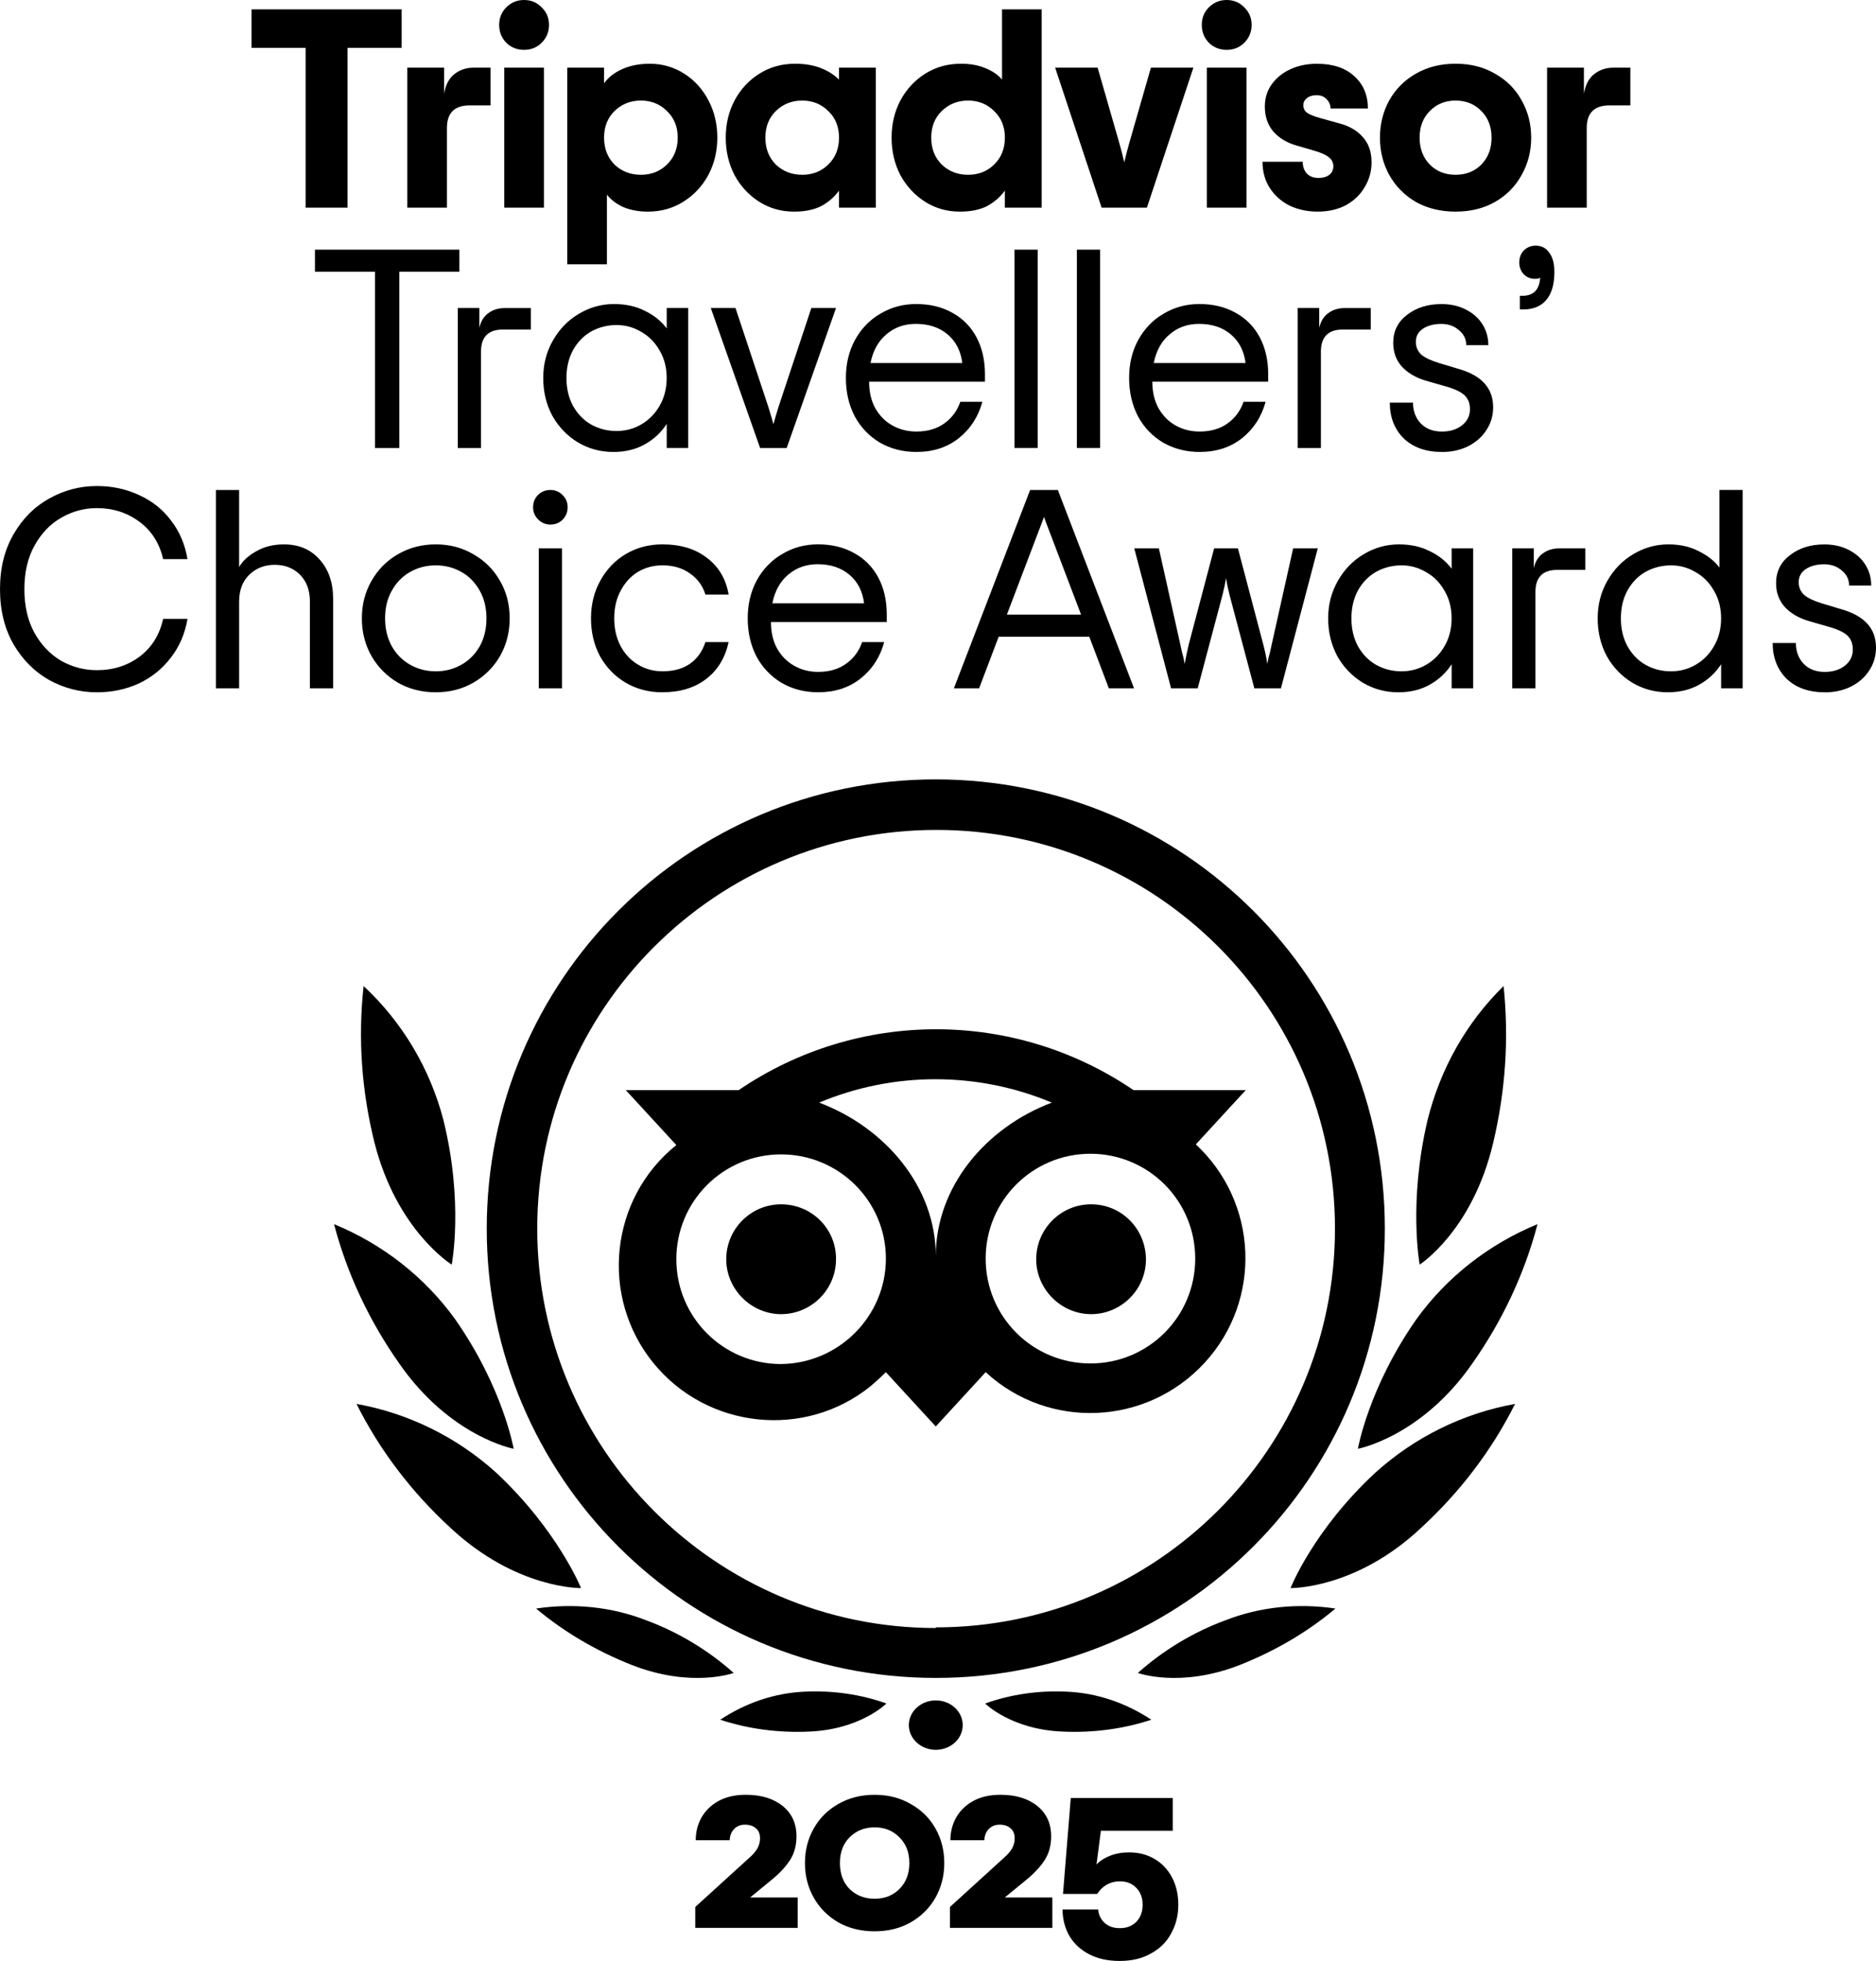 <svg xmlns="http://www.w3.org/2000/svg" id="Layer_1" viewBox="372 345.69 1175.99 1228.64"><path d="M958.61,1442.05c9.32,0,16.88-6.92,16.88-15.48s-7.56-15.48-16.88-15.48-16.9,6.94-16.9,15.48,7.58,15.48,16.9,15.48"/><path d="M1055.55,1199.97c-36.35,0-65.67-29.32-65.67-65.69s29.32-65.69,65.67-65.69,65.69,29.32,65.69,65.69-29.32,65.69-65.69,65.69M958.61,1132.71c0-43.4-31.66-80.54-73.11-96.17,46.54-19.54,99.31-19.54,145.83,0-41.43,15.63-72.72,52.77-72.72,96.17M861.64,1200.34c-36.35,0-65.67-29.32-65.67-65.67s29.32-65.69,65.67-65.69,65.69,29.32,65.69,65.29-29.32,65.69-65.69,66.06M1121.24,1063.13l31.68-34.42h-70.37c-74.68-50.83-172.8-50.83-247.49,0h-70.77l31.68,34.42c-41.85,33.61-48.09,95-14.48,136.44,33.63,41.45,95,48.09,136.45,14.48,3.12-2.74,6.26-5.48,9.38-8.62l31.28,34.02,31.28-34.02c39.49,36.37,100.86,33.63,137.23-5.86,36.35-39.49,33.63-100.86-5.88-137.23v.79ZM1090.35,1134.68c0,19.15-15.63,34.4-34.4,34.4s-34.4-15.65-34.4-34.4,15.25-34.42,34.4-34.42,34.02,15.25,34.4,34.02v.4ZM896.06,1134.68c0,19.15-15.65,34.4-34.42,34.4s-34.4-15.65-34.4-34.4,15.25-34.42,34.4-34.42,34.42,15.25,34.42,34.02v.4ZM958.61,1365.74c-138,0-249.83-112.22-249.83-250.23s112.2-249.83,250.23-249.83,249.83,111.83,249.83,249.83-112.22,249.83-250.23,249.83v.4ZM958.61,834.02c-155.6,0-281.49,125.89-281.49,281.49s125.89,281.49,281.49,281.49,281.49-125.89,281.49-281.49-125.89-281.49-281.49-281.49"/><path d="M736.22,1340.71s-14.55-36.12-53.08-72.23c-24.76-22.38-55.04-37.29-87.67-43.17,14.54,29.03,34.59,55.35,58.97,77.71,41.28,38.48,81.77,37.69,81.77,37.69"/><path d="M831.93,1393.88c-16.1-14.35-34.89-25.61-54.84-32.98-21.85-8.52-45.63-10.85-69.03-7.37,18.03,15.14,38.35,26.78,59.83,35.31,37.58,14.74,64.04,5.05,64.04,5.05"/><path d="M927.64,1413.03c-16.33-5.86-33.82-8.22-50.9-7.43-19.05.77-37.31,7.03-53.25,17.6,17.88,5.88,36.54,8.22,55.18,7.45,32.64-1.17,48.98-17.62,48.98-17.62"/><path d="M694,1253.44s-6.62-38.2-36.63-81.09c-19.07-26.52-45.57-47.18-75.97-59.66,8.18,31.19,22.21,60.83,40.9,87.35,31.96,45.99,71.7,53.4,71.7,53.4"/><path d="M655.16,1138.04s7.6-38.83-5.2-90.6c-8.41-32.17-25.63-61.19-50.03-83.93-3.61,32.95-1.21,65.89,6.8,98.05,14.01,55.29,48.43,76.48,48.43,76.48"/><path d="M1180.99,1340.71s14.16-36.12,53.08-72.23c24.76-22.38,55.04-37.29,87.67-43.17-14.55,29.03-34.59,55.35-58.97,77.71-40.89,38.48-81.77,37.69-81.77,37.69"/><path d="M1085.28,1393.88c16.1-14.35,34.89-25.61,54.84-32.98,21.85-8.52,45.63-10.85,69.01-7.37-18.01,15.14-38.33,26.78-59.81,35.31-37.58,14.74-64.04,5.05-64.04,5.05"/><path d="M989.57,1413.03c16.33-5.86,33.82-8.22,50.9-7.43,19.05.77,37.31,7.03,53.25,17.6-17.86,5.88-36.52,8.22-55.18,7.45-32.64-1.17-48.98-17.62-48.98-17.62"/><path d="M1223.21,1253.44s6.63-38.2,36.61-81.09c19.09-26.52,45.59-47.18,75.99-59.66-8.18,31.19-22.21,60.83-40.9,87.35-31.96,45.99-71.7,53.4-71.7,53.4"/><path d="M1261.94,1138.04s-7.24-38.83,4.95-90.6c8.01-32.17,24.4-61.19,47.65-83.93,3.44,32.95,1.15,65.89-6.48,98.05-12.95,55.29-46.12,76.48-46.12,76.48"/><path d="M1515.87,779.45c-10.06,0-18.03-2.84-23.97-8.52-5.78-5.8-8.69-13.25-8.69-22.36h14.55c0,5.2,1.61,9.53,4.8,12.95,3.31,3.44,7.75,5.16,13.31,5.16,5.1,0,9.3-1.3,12.61-3.91,3.33-2.61,4.97-5.97,4.97-10.11,0-3.67-1.12-6.58-3.36-8.71-2.25-2.12-6.11-3.95-11.55-5.5l-12.95-3.72c-6.28-1.89-11.25-4.86-14.91-8.88-3.55-4.01-5.33-8.92-5.33-14.72,0-7.33,2.89-13.19,8.69-17.58,5.8-4.5,12.97-6.75,21.49-6.75,5.78,0,10.89,1.13,15.25,3.38,4.5,2.25,8,5.33,10.47,9.22,2.5,3.91,3.74,8.28,3.74,13.14h-13.86c0-3.78-1.53-6.92-4.61-9.41-2.97-2.59-6.63-3.89-11-3.89-4.63,0-8.47,1-11.55,3.01-2.95,2.02-4.44,4.74-4.44,8.17,0,3.19,1.13,5.86,3.38,8,2.36,2,6.09,3.78,11.17,5.33l12.97,3.89c13.97,4.16,20.94,12.08,20.94,23.8,0,5.33-1.42,10.11-4.25,14.38-2.72,4.25-6.58,7.62-11.55,10.11-4.84,2.36-10.28,3.55-16.33,3.55M1419.48,766.31c5.56,0,10.72-1.36,15.44-4.08,4.86-2.84,8.7-6.75,11.53-11.72,2.97-5.08,4.44-10.89,4.44-17.39s-1.47-12.25-4.44-17.22c-2.84-5.1-6.67-9-11.53-11.72-4.73-2.85-9.89-4.27-15.44-4.27s-11.11,1.36-15.97,4.08c-4.74,2.72-8.52,6.63-11.36,11.72-2.74,5.08-4.08,10.89-4.08,17.41s1.34,12.31,4.08,17.39c2.84,5.08,6.62,9,11.36,11.72,4.86,2.72,10.17,4.08,15.97,4.08M1417.54,779.45c-8.17,0-15.63-2.02-22.38-6.05-6.75-4.14-12.08-9.7-15.97-16.67-3.78-7.11-5.67-14.97-5.67-23.61s2-16.33,6.03-23.44c4.03-7.11,9.41-12.66,16.16-16.69,6.86-4.14,14.25-6.22,22.17-6.22,7.22,0,13.55,1.42,19,4.27,5.56,2.72,9.89,6.14,12.97,10.28v-48.64h14.55v124.26h-13.5v-15.08c-3.42,5.33-7.98,9.58-13.67,12.78-5.67,3.19-12.25,4.8-19.7,4.8M1365.76,689.26v13.5h-17.58c-9.11,0-13.67,4.61-13.67,13.84v60.35h-14.55v-87.69h13.5v12.42c.95-4.14,2.84-7.22,5.67-9.22,2.84-2.14,6.33-3.19,10.47-3.19h16.16ZM1250.55,766.31c5.56,0,10.7-1.36,15.44-4.08,4.86-2.84,8.69-6.75,11.55-11.72,2.95-5.08,4.42-10.89,4.42-17.39s-1.47-12.25-4.42-17.22c-2.85-5.1-6.69-9-11.55-11.72-4.74-2.85-9.89-4.27-15.44-4.27s-11.13,1.36-15.97,4.08c-4.74,2.72-8.52,6.63-11.38,11.72-2.7,5.08-4.06,10.89-4.06,17.41s1.36,12.31,4.06,17.39c2.85,5.08,6.63,9,11.38,11.72,4.84,2.72,10.17,4.08,15.97,4.08M1248.59,779.45c-8.15,0-15.61-2.02-22.36-6.05-6.75-4.14-12.06-9.7-15.97-16.67-3.78-7.11-5.69-14.97-5.69-23.61s2.02-16.33,6.05-23.44c4.01-7.11,9.39-12.66,16.14-16.69,6.86-4.14,14.27-6.22,22.19-6.22,7.33,0,13.8,1.42,19.36,4.27,5.69,2.72,10.23,6.39,13.67,11v-12.78h13.5v87.69h-13.5v-15.08c-3.44,5.33-7.98,9.58-13.67,12.78-5.67,3.19-12.25,4.8-19.71,4.8M1083.01,689.26h15.44l13.5,60.52,1.06,4.8c.72,2.36,1.25,4.73,1.61,7.11.7-3.91,1.53-7.88,2.48-11.91l15.99-60.52h14.91l15.97,60.52c1.06,4.03,1.89,8,2.48,11.91.36-2.38.89-4.74,1.61-7.11l1.06-4.8,13.5-60.52h15.44l-23.08,87.69h-16.69l-15.61-58.75c-.95-3.8-1.66-7.22-2.14-10.3-.47,3.08-1.17,6.5-2.14,10.3l-15.61,58.75h-16.69l-23.08-87.69ZM1049.68,730.79l-20.06-52.72c-1.66-4.25-2.72-7.11-3.19-8.52-.47,1.42-1.55,4.27-3.19,8.52l-20.07,52.72h46.52ZM1054.84,744.65h-56.82l-12.25,32.3h-15.8l47.77-124.26h17.39l47.75,124.26h-15.8l-12.23-32.3ZM884.55,699.21c-7.22,0-13.36,2.19-18.47,6.56-5.08,4.27-8.39,10.24-9.92,17.94h57.5c-.95-7.58-4.01-13.55-9.22-17.94-5.2-4.37-11.83-6.56-19.89-6.56M927.88,735.42h-72.6c0,6.39,1.29,11.95,3.89,16.67,2.72,4.74,6.33,8.35,10.83,10.83,4.5,2.5,9.47,3.74,14.91,3.74,6.97,0,12.83-1.72,17.58-5.16,4.73-3.42,8.05-7.92,9.94-13.5h13.84c-2.59,9.47-7.56,17.11-14.91,22.91-7.22,5.69-16.03,8.52-26.44,8.52-8.52,0-16.16-1.97-22.91-5.86-6.73-4.03-12-9.53-15.78-16.52-3.67-7.09-5.52-15.08-5.52-23.95s1.91-16.82,5.69-23.8c3.91-7.11,9.22-12.61,15.97-16.5,6.75-4.03,14.21-6.05,22.38-6.05,8.64,0,16.2,1.83,22.72,5.5,6.5,3.55,11.53,8.66,15.08,15.27,3.55,6.63,5.33,14.38,5.33,23.25v4.63ZM787.21,779.45c-8.52,0-16.22-2.02-23.08-6.05-6.75-4.01-12.08-9.53-15.99-16.5-3.78-7.11-5.67-15.03-5.67-23.78s1.95-16.63,5.86-23.63c3.89-7.09,9.22-12.65,15.97-16.67,6.86-4.03,14.5-6.05,22.91-6.05,11.47,0,20.81,2.85,28.03,8.52,7.35,5.56,11.85,13.19,13.5,22.91h-14.55c-1.66-5.44-4.86-9.83-9.58-13.14-4.74-3.44-10.53-5.16-17.39-5.16-5.58,0-10.66,1.36-15.27,4.08-4.5,2.72-8.11,6.63-10.83,11.72-2.72,4.97-4.08,10.77-4.08,17.41s1.36,12.48,4.08,17.56c2.72,4.97,6.39,8.83,11,11.55,4.61,2.72,9.66,4.08,15.1,4.08,7.09,0,12.89-1.61,17.39-4.8,4.5-3.19,7.69-7.69,9.58-13.5h14.55c-2.14,9.83-6.8,17.52-14.03,23.08-7.22,5.58-16.39,8.35-27.5,8.35M709.73,689.26h14.55v87.69h-14.55v-87.69ZM717,674.35c-2.97,0-5.5-1.06-7.64-3.19-2.14-2.14-3.19-4.67-3.19-7.64s1-5.61,3.02-7.64c2.12-2.14,4.73-3.19,7.81-3.19s5.61,1.06,7.64,3.19c2.12,2.02,3.19,4.56,3.19,7.64s-1.08,5.69-3.19,7.81c-2.02,2.02-4.56,3.02-7.64,3.02M645.17,766.31c5.8,0,11.13-1.36,15.97-4.08,4.86-2.72,8.7-6.58,11.55-11.55,2.84-5.08,4.25-10.94,4.25-17.56s-1.42-12.44-4.25-17.41c-2.85-5.08-6.69-9-11.55-11.72-4.84-2.72-10.17-4.08-15.97-4.08s-11.13,1.36-15.97,4.08c-4.86,2.72-8.7,6.63-11.55,11.72-2.84,4.97-4.25,10.77-4.25,17.41s1.42,12.48,4.25,17.56c2.85,4.97,6.69,8.83,11.55,11.55,4.84,2.72,10.17,4.08,15.97,4.08M645.17,779.45c-8.75,0-16.69-2.02-23.78-6.05-6.99-4.14-12.49-9.7-16.52-16.67-4.03-7.11-6.03-14.97-6.03-23.61s2-16.46,6.03-23.44c4.03-7.11,9.53-12.66,16.52-16.69,7.09-4.14,15.03-6.22,23.78-6.22s16.63,2.08,23.61,6.22c7.11,4.03,12.66,9.58,16.69,16.69,4.03,6.97,6.03,14.8,6.03,23.44s-2,16.5-6.03,23.61c-4.03,6.97-9.58,12.53-16.69,16.67-6.97,4.03-14.86,6.05-23.61,6.05M507.34,652.69h14.55v48.3c2.25-3.91,5.86-7.22,10.83-9.94,4.97-2.85,10.7-4.27,17.22-4.27,9.34,0,16.8,3.14,22.36,9.41,5.67,6.28,8.52,14.5,8.52,24.69v56.08h-14.55v-54.32c0-7.09-2.08-12.72-6.22-16.86-4.14-4.14-9.41-6.2-15.8-6.2s-11.72,2.06-15.97,6.2c-4.27,4.14-6.39,9.77-6.39,16.86v54.32h-14.55v-124.26ZM432.71,779.45c-10.53,0-20.47-2.55-29.81-7.64-9.24-5.22-16.69-12.66-22.38-22.36-5.67-9.83-8.52-21.38-8.52-34.63s2.85-24.61,8.52-34.44c5.69-9.81,13.14-17.28,22.38-22.36,9.34-5.22,19.28-7.81,29.81-7.81,9.6,0,18.41,1.89,26.46,5.67,8.17,3.67,14.86,9,20.06,15.97,5.33,6.88,8.75,14.91,10.3,24.16h-15.27c-2.25-9.94-7.22-17.75-14.91-23.44-7.69-5.69-16.56-8.52-26.63-8.52-7.92,0-15.39,2.02-22.36,6.05-6.86,3.89-12.42,9.7-16.69,17.39-4.25,7.58-6.39,16.69-6.39,27.33s2.14,19.83,6.39,27.52c4.27,7.58,9.83,13.36,16.69,17.39,6.97,3.91,14.44,5.86,22.36,5.86,10.3,0,19.24-2.84,26.82-8.52,7.56-5.67,12.48-13.53,14.72-23.61h15.27c-1.55,9.24-5.03,17.35-10.47,24.33-5.33,6.97-12.02,12.36-20.07,16.16-8.03,3.67-16.8,5.5-26.27,5.5M1324.73,531.05h1.42c3.44,0,6.09-.89,8-2.67,1.89-1.78,3.01-4.67,3.36-8.69-.72.47-1.83.7-3.36.7-2.74,0-5.05-.95-6.94-2.84-1.89-2-2.84-4.5-2.84-7.45s.95-5.44,2.84-7.47c2.02-2,4.5-3.02,7.47-3.02,3.67,0,6.5,1.49,8.51,4.44,2.14,2.84,3.19,6.86,3.19,12.08,0,7.69-1.7,13.55-5.14,17.58-3.31,3.89-8.11,5.86-14.38,5.86h-2.12v-8.52ZM1275.87,628.87c-10.06,0-18.05-2.85-23.97-8.52-5.8-5.8-8.69-13.25-8.69-22.38h14.55c0,5.22,1.59,9.53,4.8,12.97,3.31,3.44,7.75,5.14,13.31,5.14,5.08,0,9.28-1.29,12.61-3.89,3.31-2.61,4.97-5.97,4.97-10.13,0-3.67-1.13-6.56-3.38-8.7-2.25-2.12-6.09-3.95-11.53-5.5l-12.97-3.72c-6.28-1.89-11.23-4.86-14.91-8.88-3.53-4.03-5.31-8.92-5.31-14.72,0-7.33,2.89-13.19,8.69-17.58,5.78-4.5,12.97-6.75,21.47-6.75,5.8,0,10.89,1.13,15.27,3.38,4.5,2.25,7.98,5.31,10.47,9.22,2.48,3.91,3.72,8.28,3.72,13.14h-13.84c0-3.78-1.55-6.92-4.61-9.41-2.97-2.61-6.63-3.89-11.02-3.89-4.61,0-8.47,1-11.53,3.01-2.97,2.02-4.44,4.74-4.44,8.17,0,3.19,1.13,5.86,3.36,8,2.38,2,6.11,3.78,11.19,5.33l12.97,3.89c13.95,4.14,20.94,12.08,20.94,23.8,0,5.31-1.42,10.11-4.27,14.37-2.72,4.27-6.56,7.64-11.53,10.13-4.86,2.36-10.3,3.55-16.33,3.55M1231.27,538.69v13.48h-17.58c-9.09,0-13.67,4.63-13.67,13.86v60.35h-14.55v-87.69h13.5v12.42c.95-4.14,2.84-7.22,5.69-9.22,2.84-2.14,6.33-3.19,10.47-3.19h16.14ZM1123.65,548.63c-7.22,0-13.36,2.17-18.45,6.56-5.1,4.25-8.41,10.24-9.96,17.94h57.54c-.96-7.58-4.03-13.55-9.24-17.94-5.2-4.39-11.83-6.56-19.89-6.56M1166.97,584.83h-72.62c0,6.41,1.3,11.97,3.91,16.69,2.72,4.74,6.33,8.35,10.83,10.83,4.5,2.5,9.47,3.72,14.91,3.72,6.97,0,12.83-1.7,17.58-5.14,4.73-3.44,8.05-7.92,9.94-13.5h13.84c-2.59,9.47-7.58,17.11-14.89,22.91-7.22,5.67-16.05,8.52-26.46,8.52-8.52,0-16.14-1.97-22.91-5.86-6.75-4.03-12-9.53-15.78-16.52-3.67-7.09-5.52-15.08-5.52-23.97s1.89-16.8,5.69-23.78c3.91-7.11,9.22-12.61,15.97-16.52,6.75-4.01,14.2-6.03,22.38-6.03,8.64,0,16.2,1.83,22.72,5.5,6.5,3.55,11.53,8.64,15.08,15.27,3.55,6.63,5.33,14.38,5.33,23.25v4.61ZM1047.05,502.11h14.55v124.26h-14.55v-124.26ZM1007.93,502.11h14.55v124.26h-14.55v-124.26ZM946.1,548.63c-7.22,0-13.36,2.17-18.47,6.56-5.08,4.25-8.39,10.24-9.94,17.94h57.54c-.96-7.58-4.03-13.55-9.24-17.94-5.2-4.39-11.83-6.56-19.89-6.56M989.42,584.83h-72.6c0,6.41,1.29,11.97,3.89,16.69,2.72,4.74,6.33,8.35,10.83,10.83,4.5,2.5,9.47,3.72,14.91,3.72,6.97,0,12.83-1.7,17.58-5.14,4.73-3.44,8.05-7.92,9.94-13.5h13.84c-2.59,9.47-7.58,17.11-14.91,22.91-7.2,5.67-16.03,8.52-26.44,8.52-8.52,0-16.16-1.97-22.91-5.86-6.73-4.03-12-9.53-15.78-16.52-3.69-7.09-5.52-15.08-5.52-23.97s1.91-16.8,5.69-23.78c3.91-7.11,9.22-12.61,15.97-16.52,6.75-4.01,14.21-6.03,22.38-6.03,8.64,0,16.2,1.83,22.72,5.5,6.5,3.55,11.53,8.64,15.08,15.27,3.55,6.63,5.33,14.38,5.33,23.25v4.61ZM817.6,538.69h15.46l20.58,61.94c1.53,4.97,2.61,8.58,3.19,10.83.59-2.25,1.66-5.86,3.19-10.83l20.58-61.94h15.46l-30.91,87.69h-16.67l-30.91-87.69ZM758.49,615.74c5.56,0,10.72-1.36,15.44-4.08,4.86-2.85,8.7-6.75,11.55-11.72,2.95-5.08,4.44-10.89,4.44-17.41s-1.49-12.25-4.44-17.22c-2.85-5.08-6.69-8.98-11.55-11.7-4.73-2.85-9.89-4.27-15.44-4.27s-11.11,1.36-15.97,4.08c-4.73,2.72-8.52,6.63-11.36,11.72-2.72,5.08-4.08,10.89-4.08,17.39s1.36,12.32,4.08,17.41c2.84,5.08,6.63,9,11.36,11.72,4.86,2.72,10.17,4.08,15.97,4.08M756.55,628.87c-8.17,0-15.63-2.02-22.36-6.05-6.75-4.14-12.08-9.7-15.99-16.69-3.78-7.09-5.67-14.97-5.67-23.61s2-16.33,6.03-23.42c4.03-7.11,9.41-12.66,16.16-16.69,6.86-4.14,14.25-6.22,22.19-6.22,7.33,0,13.78,1.42,19.34,4.27,5.69,2.72,10.24,6.39,13.69,11v-12.78h13.48v87.69h-13.48v-15.08c-3.44,5.33-8,9.58-13.69,12.78-5.67,3.19-12.25,4.8-19.7,4.8M704.77,538.69v13.48h-17.58c-9.11,0-13.67,4.63-13.67,13.86v60.35h-14.55v-87.69h13.5v12.42c.95-4.14,2.84-7.22,5.67-9.22,2.85-2.14,6.33-3.19,10.47-3.19h16.16ZM659.96,515.95h-37.63v110.43h-15.27v-110.43h-37.63v-13.84h90.54v13.84ZM1394,388.1v23.63h-13.14c-9.47,0-14.2,4.73-14.2,14.2v49.88h-24.86v-87.71h23.08v16.33c.95-5.56,3.06-9.64,6.39-12.25,3.42-2.72,7.39-4.08,11.89-4.08h10.83ZM1284.45,455.2c6.5,0,11.89-2.12,16.14-6.39,4.27-4.37,6.41-10,6.41-16.86s-2.14-12.42-6.41-16.69c-4.25-4.37-9.64-6.56-16.14-6.56s-11.91,2.19-16.16,6.56c-4.25,4.27-6.39,9.83-6.39,16.69s2.14,12.49,6.39,16.86c4.25,4.27,9.64,6.39,16.16,6.39M1284.45,478.28c-9.36,0-17.64-2-24.86-6.03-7.11-4.14-12.66-9.75-16.69-16.86-3.91-7.11-5.86-14.91-5.86-23.44s1.95-16.33,5.86-23.44c4.03-7.09,9.58-12.65,16.69-16.67,7.22-4.16,15.5-6.22,24.86-6.22s17.56,2.06,24.67,6.22c7.22,4.03,12.78,9.58,16.69,16.67,4.03,7.11,6.03,14.91,6.03,23.44s-2,16.33-6.03,23.44c-3.91,7.11-9.47,12.72-16.69,16.86-7.11,4.03-15.33,6.03-24.67,6.03M1198.03,478.28c-6.39,0-12.25-1.23-17.58-3.72-5.2-2.61-9.34-6.28-12.42-11-3.08-4.74-4.61-10.24-4.61-16.52h25.2c0,3.08.89,5.58,2.67,7.47,1.78,1.78,4.14,2.67,7.11,2.67s5.27-.66,6.92-1.97c1.66-1.29,2.5-3.06,2.5-5.31,0-2.36-.95-4.27-2.85-5.69-1.89-1.53-4.91-2.89-9.05-4.08l-11.53-3.36c-6.03-1.78-10.83-4.74-14.38-8.88-3.42-4.14-5.14-9.28-5.14-15.44,0-5.2,1.42-9.83,4.25-13.84,2.97-4.16,6.94-7.35,11.91-9.6,4.95-2.25,10.45-3.36,16.5-3.36,10.06,0,17.86,2.61,23.44,7.81,5.67,5.08,8.51,11.83,8.51,20.24h-23.42c0-2.25-.83-4.2-2.5-5.86-1.53-1.66-3.61-2.5-6.2-2.5s-4.5.6-6.05,1.78c-1.53,1.19-2.31,2.67-2.31,4.44,0,2.02.77,3.61,2.31,4.8,1.55,1.06,4.14,2.12,7.83,3.19l12.76,3.55c6.16,1.64,11.02,4.56,14.57,8.69,3.55,4.03,5.31,9.22,5.31,15.61,0,5.58-1.42,10.72-4.25,15.44-2.72,4.74-6.63,8.52-11.72,11.36-5.08,2.72-11,4.08-17.75,4.08M1128.54,388.1h24.86v87.69h-24.86v-87.69ZM1140.98,376.93c-4.39,0-8.11-1.49-11.19-4.44-2.95-3.08-4.44-6.8-4.44-11.19s1.49-8.05,4.44-11c3.08-3.08,6.8-4.61,11.19-4.61s8.05,1.53,11,4.61c3.08,2.95,4.61,6.63,4.61,11s-1.53,8.11-4.61,11.19c-2.95,2.95-6.62,4.44-11,4.44M1033.44,388.1h26.63l13.33,46.35c1.3,4.5,2.42,8.81,3.36,12.95.95-4.14,2.08-8.45,3.38-12.95l13.31-46.35h26.63l-29.13,87.71h-28.39l-29.13-87.71ZM978.84,455.2c6.5,0,11.95-2.12,16.33-6.39,4.5-4.37,6.75-10,6.75-16.86s-2.25-12.42-6.75-16.69c-4.39-4.37-9.83-6.56-16.33-6.56s-12,2.19-16.5,6.56c-4.39,4.27-6.58,9.83-6.58,16.69s2.19,12.49,6.58,16.86c4.5,4.27,10,6.39,16.5,6.39M973.69,478.28c-8.05,0-15.33-2.06-21.83-6.2-6.52-4.14-11.66-9.72-15.46-16.69-3.67-7.11-5.5-14.91-5.5-23.44s1.83-16.27,5.5-23.25c3.8-7.11,9-12.72,15.63-16.86,6.63-4.16,14.08-6.22,22.36-6.22,5.92,0,11.08.95,15.46,2.84,4.37,1.78,7.81,4.14,10.28,7.11v-44.02h24.86v124.26h-23.08v-10.66c-3.08,4.16-6.86,7.41-11.36,9.77-4.5,2.25-10.13,3.36-16.86,3.36M874.87,455.2c6.5,0,11.95-2.12,16.33-6.39,4.5-4.37,6.75-10,6.75-16.86s-2.25-12.42-6.75-16.69c-4.39-4.37-9.83-6.56-16.33-6.56s-12.02,2.19-16.52,6.56c-4.37,4.27-6.56,9.83-6.56,16.69s2.19,12.49,6.56,16.86c4.5,4.27,10,6.39,16.52,6.39M869.71,478.28c-8.03,0-15.31-2.06-21.83-6.2-6.5-4.14-11.66-9.72-15.44-16.69-3.67-7.11-5.5-14.91-5.5-23.44s1.83-16.27,5.5-23.25c3.78-7.11,9-12.72,15.63-16.86,6.62-4.16,14.08-6.22,22.36-6.22,6.03,0,11.36.89,15.97,2.67,4.61,1.78,8.47,4.2,11.55,7.28v-7.47h23.08v87.71h-23.08v-10.66c-3.08,4.16-6.86,7.41-11.36,9.77-4.5,2.25-10.13,3.36-16.88,3.36M773.75,455.2c6.5,0,11.95-2.12,16.33-6.39,4.5-4.37,6.75-10,6.75-16.86s-2.25-12.42-6.75-16.69c-4.39-4.37-9.83-6.56-16.33-6.56s-12.02,2.19-16.52,6.56c-4.37,4.27-6.56,9.83-6.56,16.69s2.19,12.49,6.56,16.86c4.5,4.27,10,6.39,16.52,6.39M727.59,388.1h23.08v9.77c2.59-3.67,6.39-6.63,11.36-8.88,5.08-2.25,10.83-3.36,17.22-3.36,7.92,0,15.14,2.06,21.66,6.22,6.5,4.14,11.59,9.75,15.25,16.86,3.67,6.97,5.5,14.72,5.5,23.25s-1.89,16.33-5.67,23.44c-3.78,6.97-9,12.55-15.63,16.69-6.62,4.14-14.03,6.2-22.19,6.2-5.78,0-10.94-.95-15.44-2.84-4.37-2-7.81-4.61-10.28-7.81v43.66h-24.86v-123.2ZM688.1,388.1h24.86v87.69h-24.86v-87.69ZM700.54,376.93c-4.39,0-8.11-1.49-11.19-4.44-2.95-3.08-4.44-6.8-4.44-11.19s1.49-8.05,4.44-11c3.08-3.08,6.8-4.61,11.19-4.61s8.03,1.53,11,4.61c3.08,2.95,4.61,6.63,4.61,11s-1.53,8.11-4.61,11.19c-2.97,2.95-6.63,4.44-11,4.44M679.5,388.1v23.63h-13.14c-9.47,0-14.2,4.73-14.2,14.2v49.88h-24.86v-87.71h23.08v16.33c.95-5.56,3.06-9.64,6.39-12.25,3.42-2.72,7.39-4.08,11.89-4.08h10.83ZM623.78,375.68h-33.91v100.12h-26.27v-100.12h-33.91v-24.14h94.1v24.14Z"/><path d="M1079.75,1506.31c5.99,0,11.3,1.36,15.97,4.1,4.67,2.74,8.32,6.6,10.96,11.57,2.63,4.97,3.95,10.7,3.95,17.18s-1.47,12.53-4.42,17.81c-2.84,5.39-7.03,9.58-12.63,12.63-5.48,3.16-12.02,4.73-19.62,4.73s-13.65-1.38-19.02-4.1c-5.39-2.74-9.55-6.56-12.49-11.42-2.84-4.88-4.31-10.45-4.4-16.73h22.36c.21,3.23,1.53,6.03,3.97,8.35,2.42,2.23,5.63,3.35,9.58,3.35,4.25,0,7.71-1.3,10.34-3.95,2.65-2.74,3.97-6.29,3.97-10.66s-1.32-7.9-3.97-10.64c-2.63-2.74-6.09-4.1-10.34-4.1-2.95,0-5.69.7-8.22,2.12-2.44,1.44-4.4,3.36-5.94,5.78h-21.45l4.88-60.11h63.91v20.55h-45.04l-2.74,21.15c2.04-2.23,4.82-4.05,8.37-5.46,3.55-1.44,7.56-2.14,12.02-2.14M967.45,1540.54l33.78-30.73c2.32-2.04,4.05-4.01,5.18-5.94,1.12-2.02,1.66-4.16,1.66-6.39,0-2.74-.87-4.82-2.59-6.24-1.72-1.53-4.01-2.29-6.84-2.29s-5.03.91-6.84,2.74c-1.72,1.81-2.65,4.16-2.74,6.99h-21.3c0-5.07,1.15-9.73,3.5-14.01,2.44-4.35,5.99-7.86,10.66-10.49,4.76-2.63,10.49-3.95,17.18-3.95,9.64,0,17.35,2.32,23.14,6.99,5.78,4.67,8.68,11,8.68,19.03,0,5.67-1.32,10.59-3.97,14.74-2.63,4.16-6.48,8.32-11.55,12.48l-13.55,11.11h29.83v19.02h-64.21v-13.08ZM920.27,1535.36c6.28,0,11.45-2.02,15.52-6.09,4.16-4.16,6.24-9.58,6.24-16.27s-2.08-12.08-6.24-16.14c-4.06-4.14-9.24-6.24-15.52-6.24s-11.51,2.1-15.69,6.24c-4.05,4.06-6.07,9.45-6.07,16.14s2.02,12.12,6.07,16.27c4.18,4.06,9.39,6.09,15.69,6.09M920.27,1555.76c-8.52,0-16.14-1.87-22.83-5.63-6.6-3.86-11.72-9.04-15.37-15.52-3.65-6.48-5.48-13.7-5.48-21.61s1.83-15.12,5.48-21.61c3.65-6.5,8.77-11.62,15.37-15.37,6.69-3.86,14.31-5.78,22.83-5.78s16.07,1.93,22.66,5.78c6.69,3.74,11.87,8.87,15.52,15.37,3.65,6.48,5.48,13.69,5.48,21.61s-1.83,15.12-5.48,21.61c-3.65,6.48-8.83,11.66-15.52,15.52-6.6,3.76-14.16,5.63-22.66,5.63M807.81,1540.54l33.78-30.73c2.34-2.04,4.06-4.01,5.18-5.94,1.12-2.02,1.66-4.16,1.66-6.39,0-2.74-.85-4.82-2.57-6.24-1.74-1.53-4.01-2.29-6.86-2.29s-5.01.91-6.84,2.74c-1.72,1.81-2.65,4.16-2.74,6.99h-21.3c0-5.07,1.17-9.73,3.5-14.01,2.44-4.35,5.99-7.86,10.66-10.49,4.76-2.63,10.49-3.95,17.18-3.95,9.64,0,17.35,2.32,23.14,6.99,5.78,4.67,8.68,11,8.68,19.03,0,5.67-1.32,10.59-3.95,14.74-2.65,4.16-6.5,8.32-11.57,12.48l-13.55,11.11h29.83v19.02h-64.21v-13.08Z"/></svg>